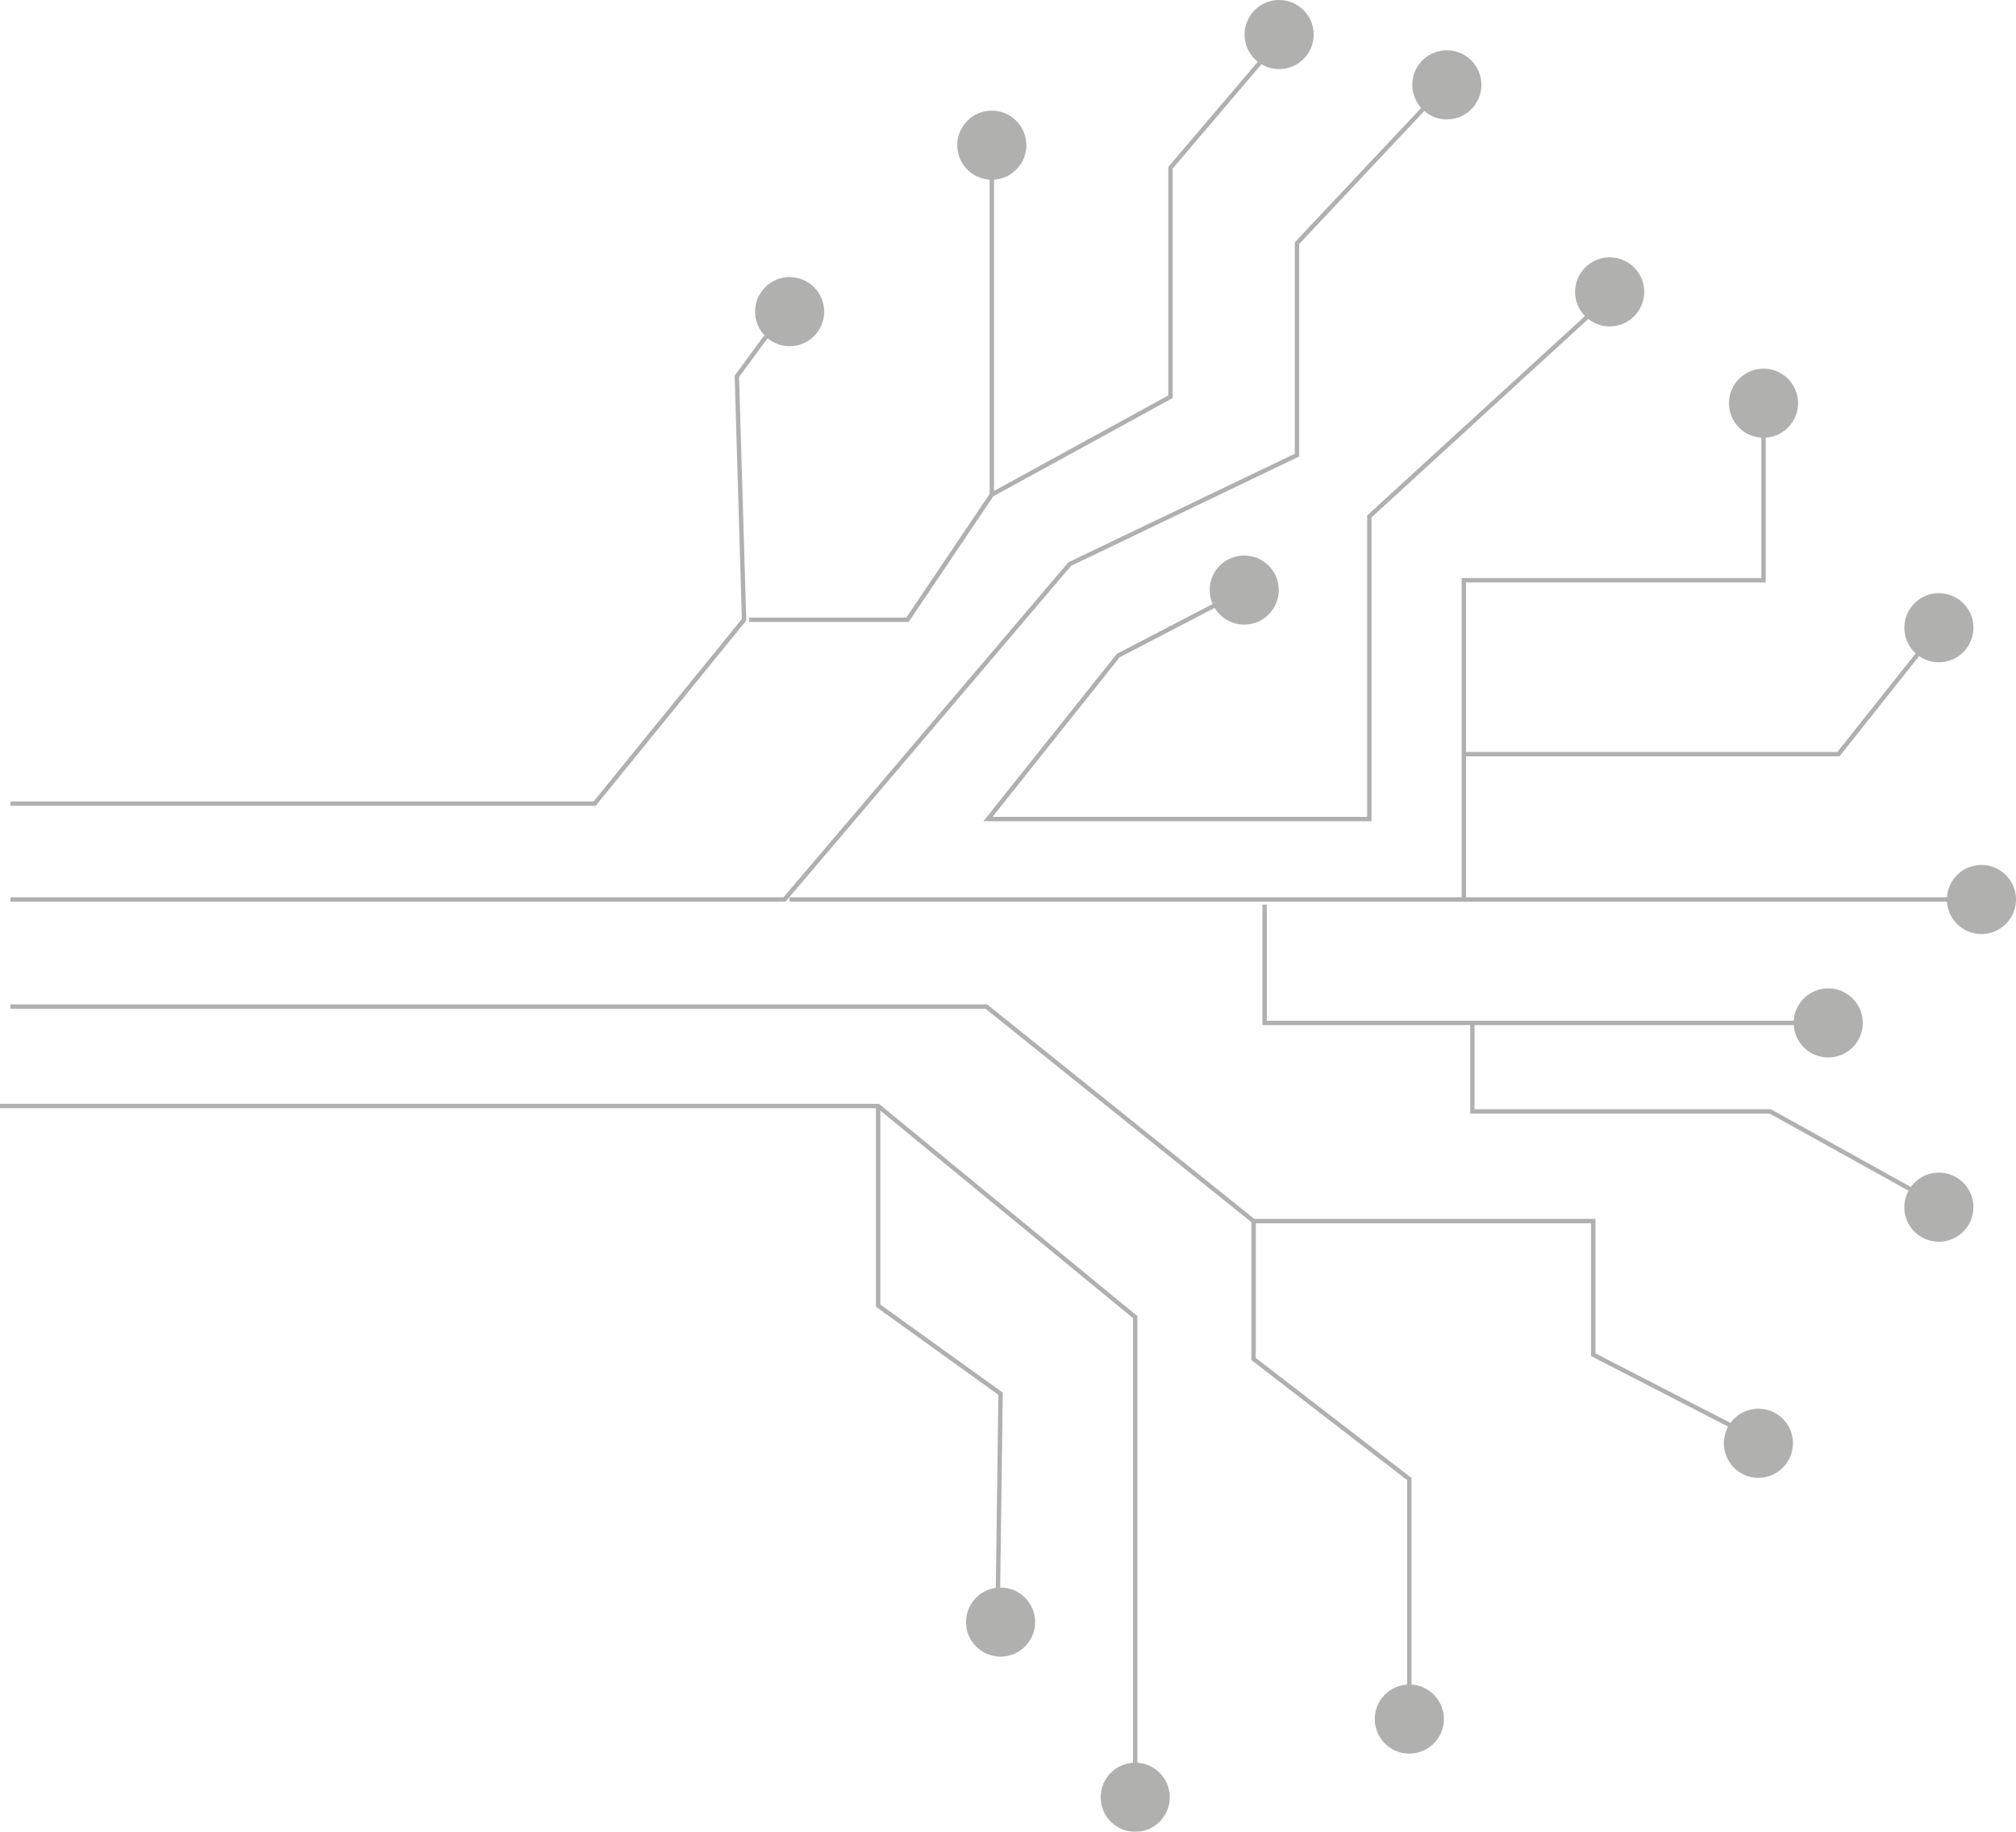<svg id="Livello_1" data-name="Livello 1" xmlns="http://www.w3.org/2000/svg"
     viewBox="0 0 460.25 418.22">
    <defs>
        <style>
            .cls-1, .cls-4 {
            fill: none;
            }

            .cls-2 {
            opacity: 0.6;
            }

            .cls-3 {
            clip-path: url(#clip-path);
            }

            .cls-4 {
            stroke: #7c7b79;
            stroke-miterlimit: 10;
            }

            .cls-5 {
            opacity: 0.95;
            }

            .cls-6 {
            fill: #7c7b79;
            }
        </style>
        <clipPath id="clip-path" transform="translate(0 -2294.78)">
            <rect class="cls-1" y="2294.78" width="460.25" height="451.21"/>
        </clipPath>
    </defs>
    <title>albero-chi-siamo</title>
    <g class="cls-2">
        <g class="cls-3">
            <polyline class="cls-4" points="179.1 71.15 168.22 85.92 169.87 141.5 135.76 183.48 2.39 183.48"/>
            <polyline class="cls-4"
                      points="2.39 205.37 179.1 205.37 244.21 128.79 296.1 103.91 296.1 55.52 329.62 19.88"/>
            <polyline class="cls-4"
                      points="2.39 229.82 225.18 229.82 286.19 278.8 286.19 310.28 321.75 337.69 321.75 394.82"/>
            <polyline class="cls-4" points="0 252.52 200.48 252.52 259.17 300.72 259.17 410.34"/>
            <polyline class="cls-4"
                      points="171.03 141.5 207.18 141.5 226.43 112.93 267.22 90.58 267.22 38.3 292.02 9.15"/>
            <polyline class="cls-4" points="226.43 112.93 226.43 65.71 226.43 32.28"/>
            <polyline class="cls-4" points="180.26 205.37 334.19 205.37 334.19 132.48 402.61 132.48 402.61 94"/>
            <line class="cls-4" x1="334.19" y1="205.37" x2="456.25" y2="205.37"/>
            <polyline class="cls-4" points="334.19 172.19 419.71 172.19 442.64 143.32"/>
            <polyline class="cls-4"
                      points="367.48 67.68 312.62 117.91 312.62 187 225.55 187 255.29 149.68 283.7 134.89"/>
            <polyline class="cls-4" points="288.71 206.53 288.71 233.55 417.38 233.55"/>
            <polyline class="cls-4" points="286.19 278.8 363.74 278.8 363.74 309.31 403 329.52"/>
            <polyline class="cls-4" points="336.14 233.94 336.14 253.76 404.16 253.76 442.64 275.14"/>
            <polyline class="cls-4" points="200.48 252.52 200.48 298.1 228.43 318.21 227.69 373.8"/>
            <path class="cls-6" d="M330.31,2321.54a7.39,7.39,0,1,1,7.38-7.38,7.39,7.39,0,0,1-7.38,7.38"
                  transform="translate(0 -2294.78)"/>
            <circle class="cls-4" cx="330.31" cy="19.37" r="7.39"/>
            <path class="cls-6" d="M292,2310.05a7.39,7.39,0,1,1,7.38-7.38,7.39,7.39,0,0,1-7.38,7.38"
                  transform="translate(0 -2294.78)"/>
            <circle class="cls-4" cx="292.02" cy="7.89" r="7.39"/>
            <path class="cls-6" d="M226.43,2335.32a7.39,7.39,0,1,1,7.38-7.38,7.39,7.39,0,0,1-7.38,7.38"
                  transform="translate(0 -2294.78)"/>
            <circle class="cls-4" cx="226.43" cy="33.15" r="7.39"/>
            <path class="cls-6" d="M180.27,2373.32a7.39,7.39,0,1,1,7.38-7.38,7.39,7.39,0,0,1-7.38,7.38"
                  transform="translate(0 -2294.78)"/>
            <circle class="cls-4" cx="180.27" cy="71.15" r="7.39"/>
            <path class="cls-6" d="M284.05,2436.89a7.39,7.39,0,1,1,7.38-7.38,7.39,7.39,0,0,1-7.38,7.38"
                  transform="translate(0 -2294.78)"/>
            <circle class="cls-4" cx="284.05" cy="134.72" r="7.39"/>
            <path class="cls-6" d="M367.48,2368.81a7.39,7.39,0,1,1,7.38-7.38,7.39,7.39,0,0,1-7.38,7.38"
                  transform="translate(0 -2294.78)"/>
            <circle class="cls-4" cx="367.48" cy="66.64" r="7.39"/>
            <path class="cls-6" d="M402.61,2394.22a7.39,7.39,0,1,1,7.38-7.38,7.39,7.39,0,0,1-7.38,7.38"
                  transform="translate(0 -2294.78)"/>
            <circle class="cls-4" cx="402.61" cy="92.06" r="7.39"/>
            <path class="cls-6" d="M442.64,2445.49a7.39,7.39,0,1,1,7.38-7.38,7.39,7.39,0,0,1-7.38,7.38"
                  transform="translate(0 -2294.78)"/>
            <circle class="cls-4" cx="442.64" cy="143.32" r="7.39"/>
            <path class="cls-6" d="M452.36,2507.53a7.39,7.39,0,1,1,7.38-7.38,7.38,7.38,0,0,1-7.38,7.38"
                  transform="translate(0 -2294.78)"/>
            <circle class="cls-4" cx="452.36" cy="205.37" r="7.39"/>
            <path class="cls-6" d="M417.38,2535.71a7.39,7.39,0,1,1,7.38-7.38,7.39,7.39,0,0,1-7.38,7.38"
                  transform="translate(0 -2294.78)"/>
            <circle class="cls-4" cx="417.38" cy="233.55" r="7.39"/>
            <path class="cls-6" d="M442.64,2577.79a7.39,7.39,0,1,1,7.38-7.38,7.39,7.39,0,0,1-7.38,7.38"
                  transform="translate(0 -2294.78)"/>
            <circle class="cls-4" cx="442.64" cy="275.62" r="7.39"/>
            <path class="cls-6" d="M401.44,2631.69a7.39,7.39,0,1,1,7.38-7.38,7.38,7.38,0,0,1-7.38,7.38"
                  transform="translate(0 -2294.78)"/>
            <circle class="cls-4" cx="401.44" cy="329.52" r="7.39"/>
            <path class="cls-6" d="M321.76,2694.66a7.39,7.39,0,1,1,7.38-7.38,7.39,7.39,0,0,1-7.38,7.38"
                  transform="translate(0 -2294.78)"/>
            <circle class="cls-4" cx="321.75" cy="392.49" r="7.39"/>
            <path class="cls-6" d="M259.17,2712.51a7.39,7.39,0,1,1,7.38-7.38,7.39,7.39,0,0,1-7.38,7.38"
                  transform="translate(0 -2294.78)"/>
            <circle class="cls-4" cx="259.17" cy="410.34" r="7.39"/>
            <path class="cls-6" d="M228.43,2672.51a7.39,7.39,0,1,1,7.38-7.38,7.39,7.39,0,0,1-7.38,7.38"
                  transform="translate(0 -2294.78)"/>
            <circle class="cls-4" cx="228.43" cy="370.35" r="7.39"/>
        </g>
    </g>
</svg>
